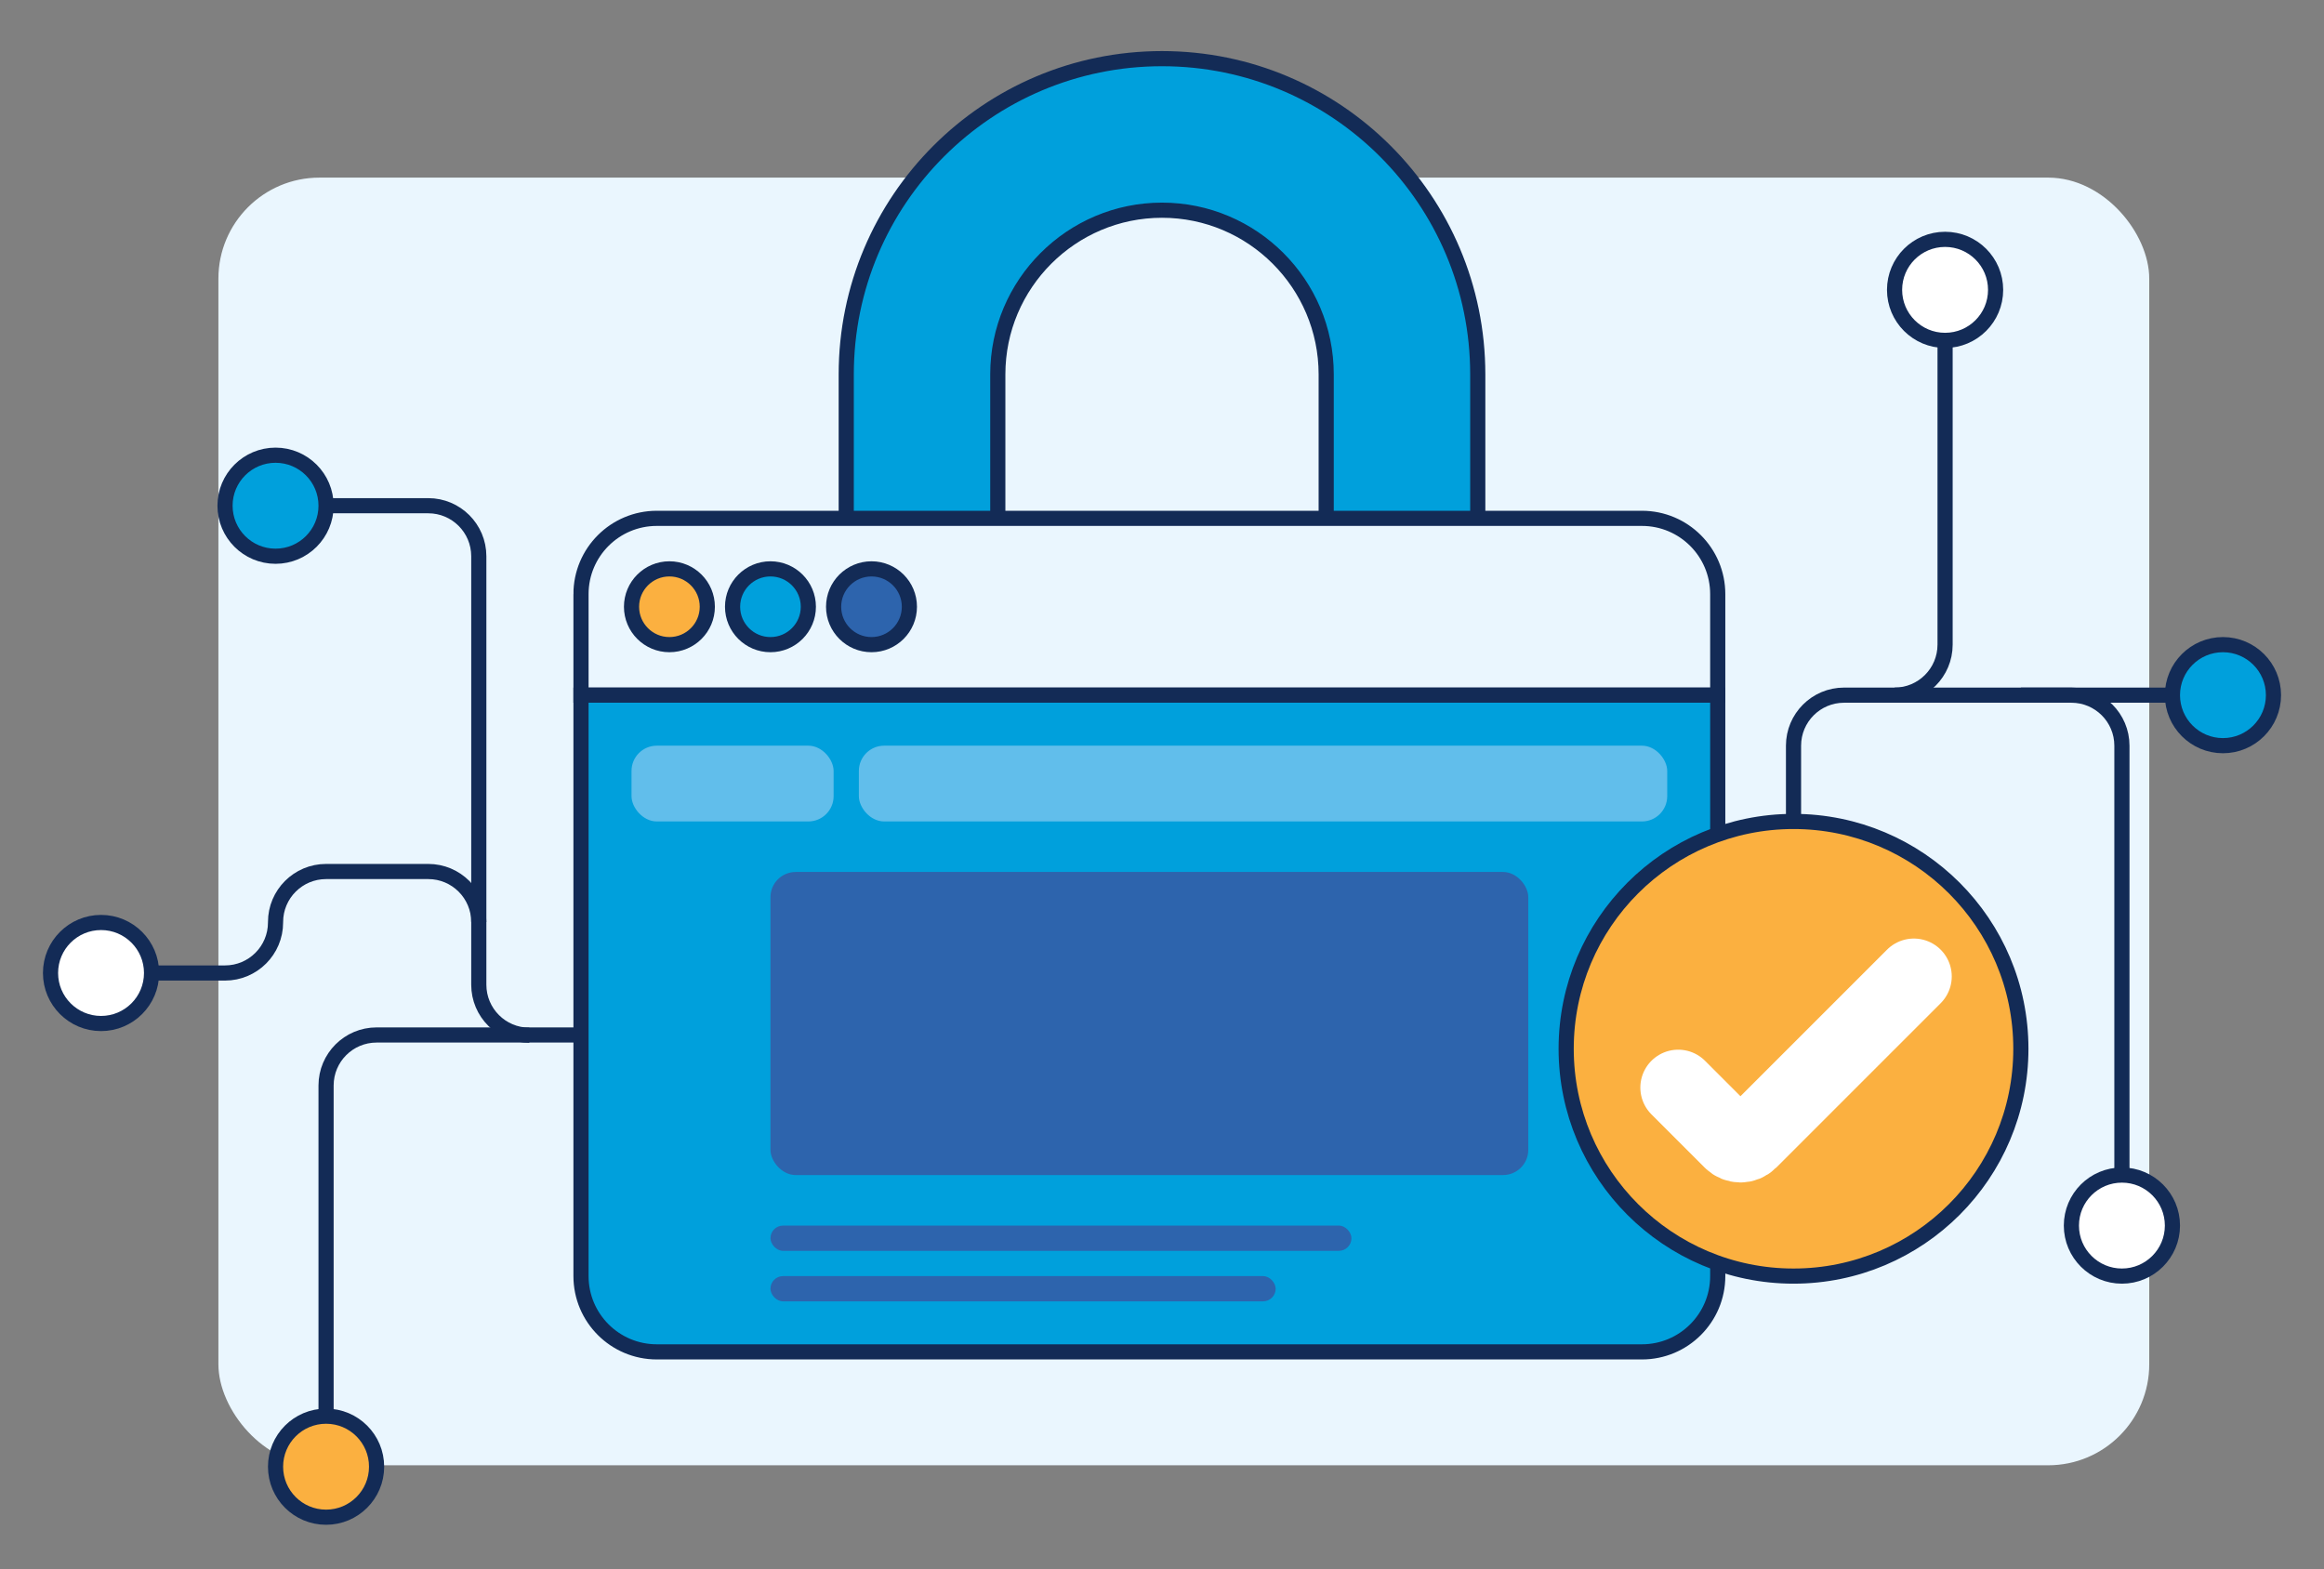 <?xml version="1.0" encoding="UTF-8"?><svg id="uuid-1722e044-4e48-48a7-8171-8c89364cfef7" xmlns="http://www.w3.org/2000/svg" viewBox="0 0 460 310.68"><rect x="0" y="0" width="460" height="310.68" fill="#808080" stroke="none"/><rect x="43.23" y="35.16" width="382.18" height="254.9" rx="20" ry="20" fill="#eaf6fe"/><path d="M230,41.61c17.92,0,32.5,14.58,32.5,32.5v53.5h-65v-53.5c0-17.92,14.58-32.5,32.5-32.5M230,11.61c-34.52,0-62.5,27.98-62.5,62.5v83.5h125v-83.5c0-34.52-27.98-62.5-62.5-62.5h0Z" fill="#00a0dc" stroke="#132b56" stroke-miterlimit="10" stroke-width="3"/><path d="M115,117.61v20h225v-20c0-8.28-6.72-15-15-15h-195c-8.28,0-15,6.72-15,15Z" fill="#eaf6fe" stroke="#132b56" stroke-miterlimit="10" stroke-width="3"/><path d="M115,137.61v115c0,8.28,6.72,15,15,15h195c8.28,0,15-6.72,15-15v-115H115Z" fill="#00a0dc" stroke="#132b56" stroke-miterlimit="10" stroke-width="3"/><rect x="170" y="147.61" width="160" height="15" rx="5" ry="5" fill="#61beeb"/><rect x="125" y="147.61" width="40" height="15" rx="5" ry="5" fill="#61beeb"/><rect x="152.5" y="242.61" width="115" height="5" rx="2.5" ry="2.5" fill="#2d64ad"/><rect x="152.5" y="252.61" width="100" height="5" rx="2.5" ry="2.5" fill="#2d64ad"/><rect x="152.5" y="172.61" width="150" height="60" rx="5" ry="5" fill="#2d64ad"/><circle cx="132.5" cy="120.11" r="7.5" fill="#fbb040" stroke="#132b56" stroke-miterlimit="10" stroke-width="3"/><circle cx="152.5" cy="120.11" r="7.5" fill="#00a0dc" stroke="#132b56" stroke-miterlimit="10" stroke-width="3"/><circle cx="172.5" cy="120.11" r="7.5" fill="#2d64ad" stroke="#132b56" stroke-miterlimit="10" stroke-width="3"/><circle cx="355" cy="207.61" r="45" fill="#fbb040" stroke="#132b56" stroke-miterlimit="10" stroke-width="3"/><path d="M332.18,215.29l10.55,10.55c.98.98,2.56.98,3.54,0l32.55-32.55" fill="none" stroke="#fff" stroke-linecap="round" stroke-linejoin="round" stroke-width="15"/><path d="M115,204.88h-40.46c-5.52,0-10,4.48-10,10v65.46" fill="none" stroke="#132b56" stroke-miterlimit="10" stroke-width="3"/><circle cx="64.54" cy="290.34" r="10" fill="#fbb040" stroke="#132b56" stroke-miterlimit="10" stroke-width="3"/><circle cx="54.54" cy="100.11" r="10" fill="#00a0dc" stroke="#132b56" stroke-miterlimit="10" stroke-width="3"/><circle cx="440" cy="137.61" r="10" fill="#00a0dc" stroke="#132b56" stroke-miterlimit="10" stroke-width="3"/><path d="M64.54,100.11h20.23c5.52,0,10,4.48,10,10v84.82c0,5.52,4.48,10,10,10h0" fill="none" stroke="#132b56" stroke-miterlimit="10" stroke-width="3"/><path d="M30,192.61h14.54c5.52,0,10-4.48,10-10v-.09c0-5.52,4.48-10,10-10h20.23c5.52,0,10,4.48,10,10h0" fill="none" stroke="#132b56" stroke-miterlimit="10" stroke-width="3"/><circle cx="20" cy="192.61" r="10" fill="#fff" stroke="#132b56" stroke-miterlimit="10" stroke-width="3"/><path d="M355,162.61v-15c0-5.52,4.48-10,10-10h65" fill="none" stroke="#132b56" stroke-miterlimit="10" stroke-width="3"/><circle cx="420" cy="242.61" r="10" fill="#fff" stroke="#132b56" stroke-miterlimit="10" stroke-width="3"/><path d="M400,137.61h10c5.52,0,10,4.48,10,10v85" fill="none" stroke="#132b56" stroke-miterlimit="10" stroke-width="3"/><circle cx="385" cy="57.38" r="10" fill="#fff" stroke="#132b56" stroke-miterlimit="10" stroke-width="3"/><path d="M385,67.38v60.23c0,5.52-4.48,10-10,10" fill="none" stroke="#132b56" stroke-miterlimit="10" stroke-width="3"/></svg>